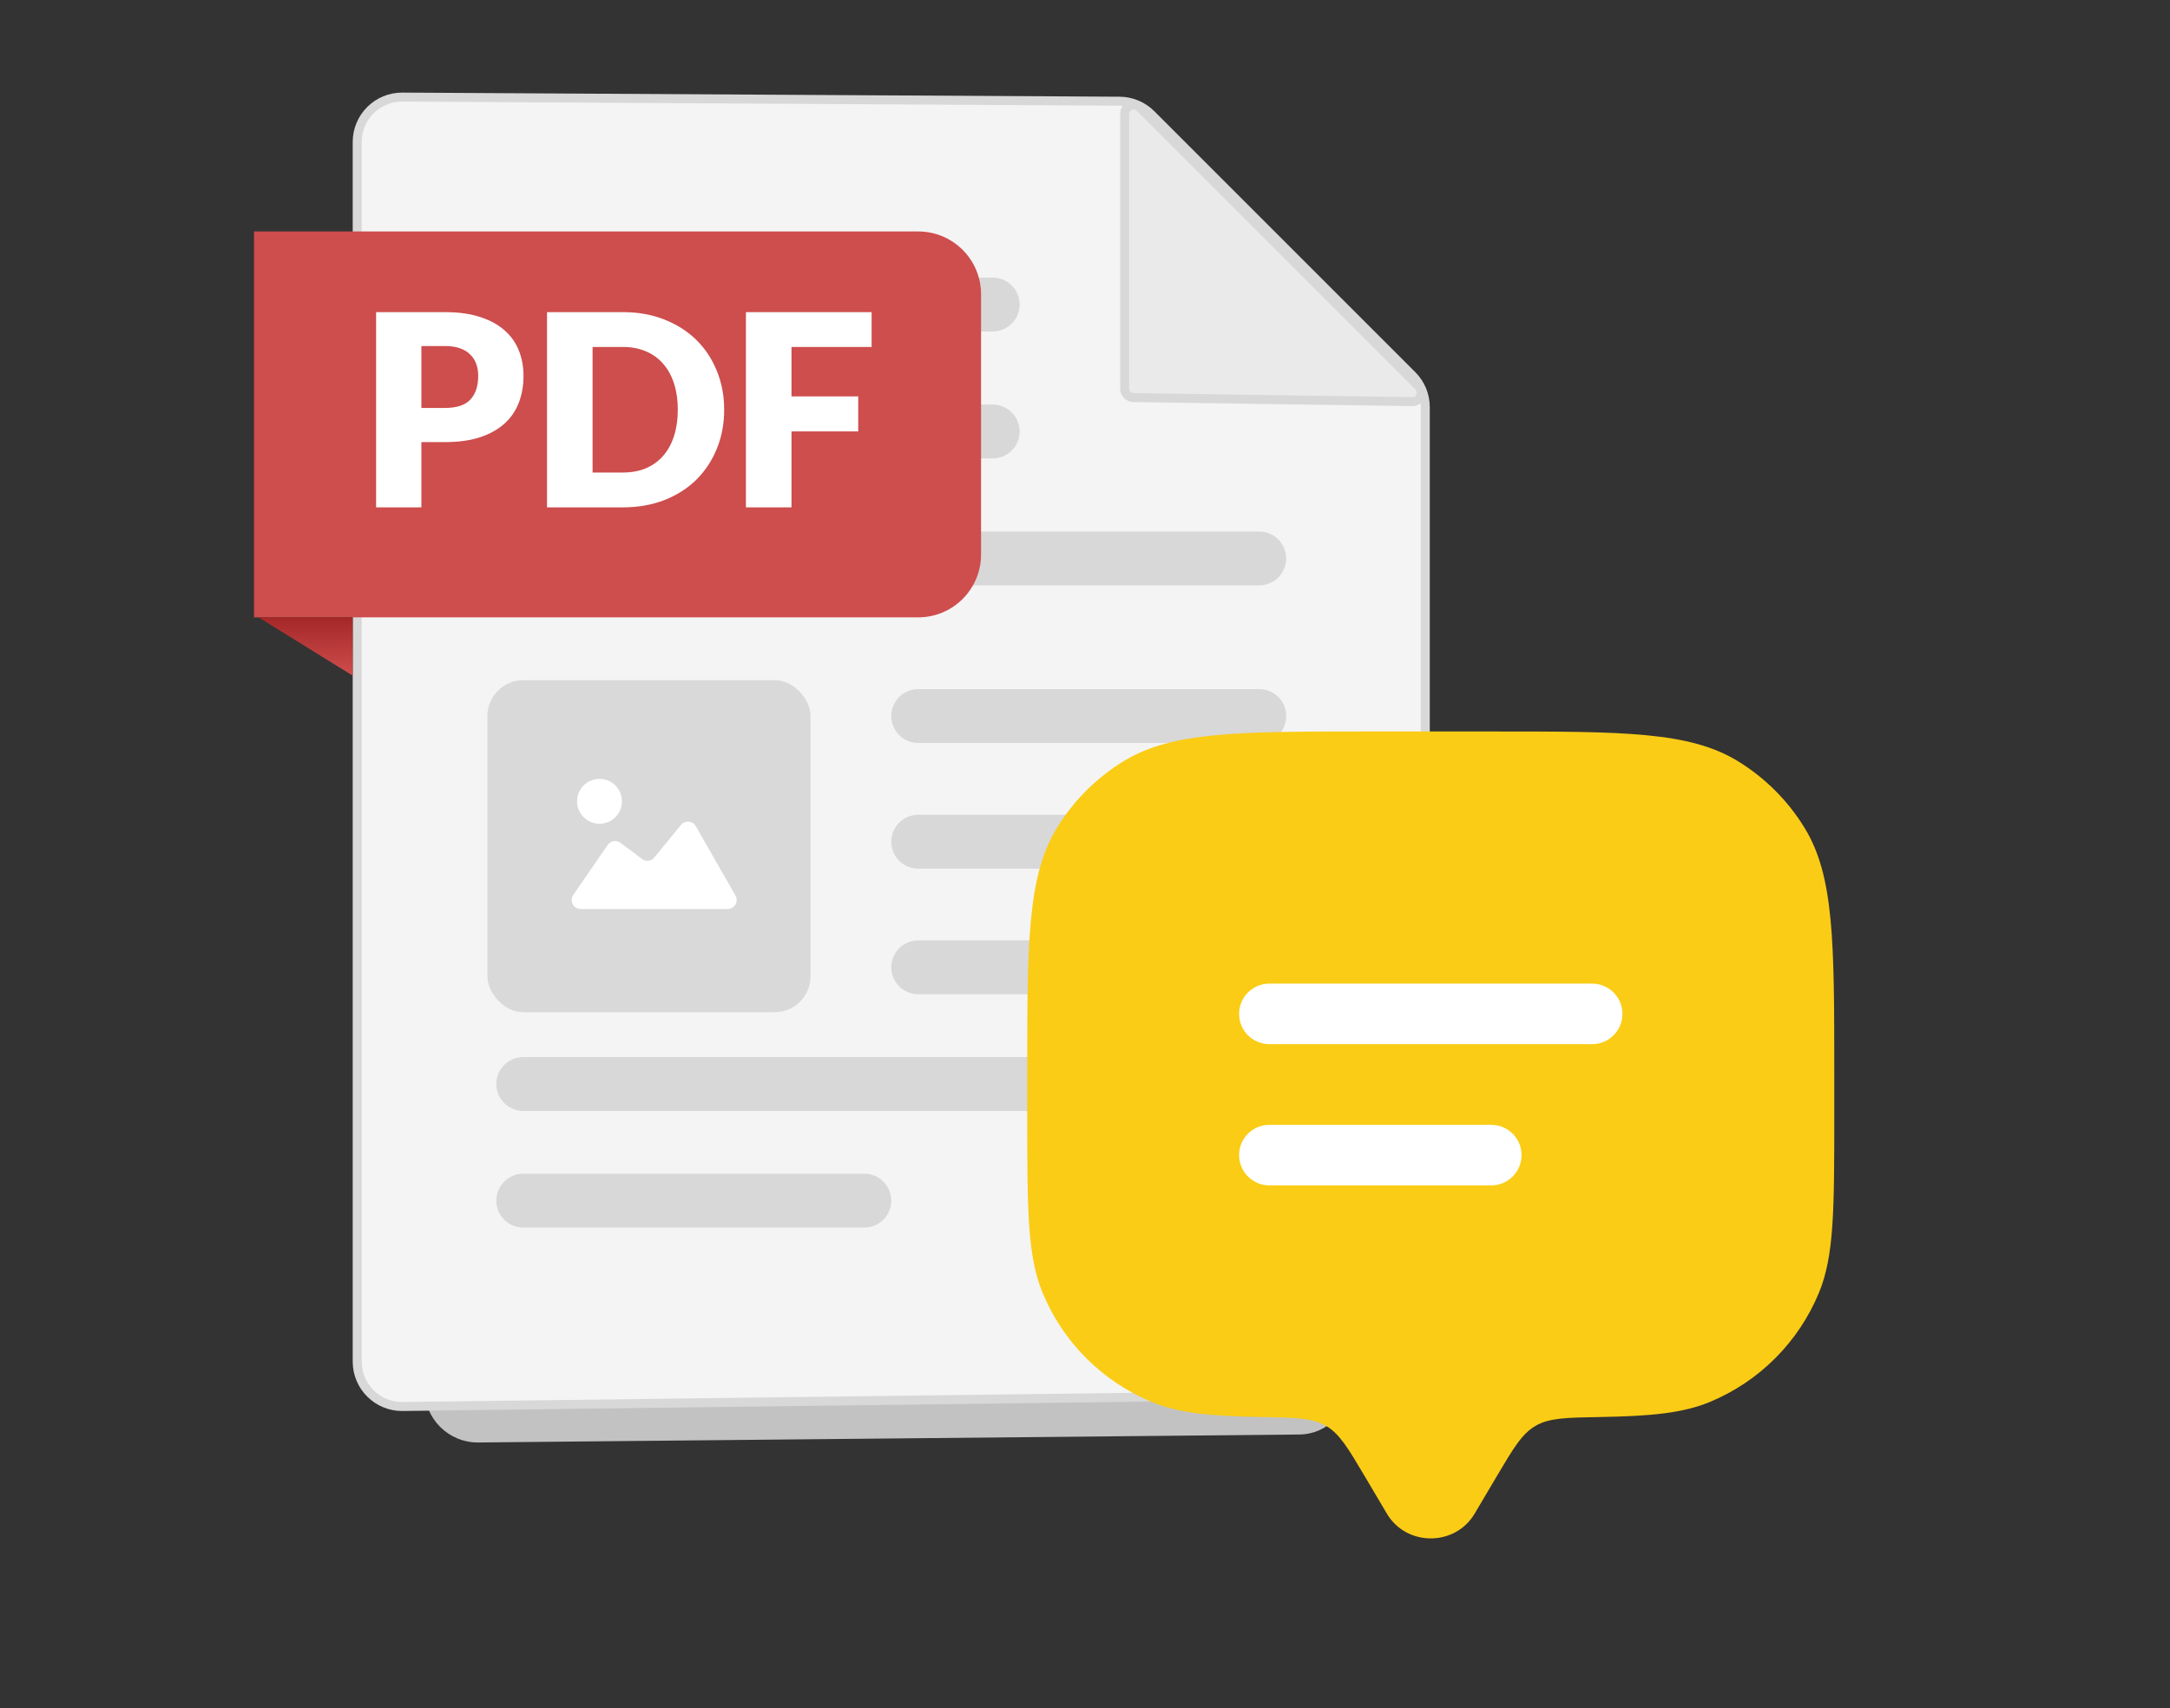 <svg width="188" height="148" viewBox="0 0 188 148" fill="none" xmlns="http://www.w3.org/2000/svg">
<rect x="0" y="0" width="188" height="148" fill="#333333" stroke="none"/>
<path d="M112.587 124.296L41.443 124.987C38.873 125.012 36.777 122.936 36.777 120.366L74.88 119.978L116.863 119.978C116.863 122.346 114.955 124.273 112.587 124.296Z" fill="#C2C2C2"/>
<path d="M122.343 32.523L99.728 9.908C99.005 9.184 98.025 8.775 97.001 8.769L34.858 8.412C32.702 8.4 30.947 10.144 30.947 12.3V117.982C30.947 120.149 32.718 121.897 34.884 121.87L119.643 120.802C121.771 120.775 123.482 119.042 123.482 116.914V35.272C123.482 34.241 123.072 33.252 122.343 32.523Z" fill="#F4F4F4" stroke="#D8D8D8" stroke-width="0.778" stroke-linecap="round"/>
<path d="M97.434 33.673V9.878C97.434 9.186 98.271 8.839 98.761 9.328L122.906 33.473C123.399 33.967 123.043 34.811 122.345 34.8L98.2 34.451C97.775 34.444 97.434 34.098 97.434 33.673Z" fill="#EBEAEA" stroke="#D8D8D8" stroke-width="0.778" stroke-linecap="round"/>
<path d="M79.551 62.042L109.1 62.042" stroke="#D8D8D8" stroke-width="4.666" stroke-linecap="round"/>
<path d="M79.551 72.931L109.1 72.931" stroke="#D8D8D8" stroke-width="4.666" stroke-linecap="round"/>
<path d="M79.551 83.815L109.1 83.815" stroke="#D8D8D8" stroke-width="4.666" stroke-linecap="round"/>
<path d="M45.332 93.927L109.095 93.927" stroke="#D8D8D8" stroke-width="4.666" stroke-linecap="round"/>
<path d="M45.332 48.388L109.095 48.388" stroke="#D8D8D8" stroke-width="4.666" stroke-linecap="round"/>
<path d="M45.004 37.388H86.004" stroke="#D8D8D8" stroke-width="4.666" stroke-linecap="round"/>
<path d="M45.004 26.388H86.004" stroke="#D8D8D8" stroke-width="4.666" stroke-linecap="round"/>
<path d="M45.332 104.032L74.881 104.032" stroke="#D8D8D8" stroke-width="4.666" stroke-linecap="round"/>
<rect x="42.227" y="58.935" width="27.994" height="28.771" rx="3.11" fill="#D9D9D9"/>
<circle cx="51.94" cy="69.431" r="1.944" fill="white"/>
<path d="M52.648 73.21L49.667 77.545C49.313 78.061 49.682 78.763 50.308 78.763H63.042C63.639 78.763 64.014 78.118 63.717 77.6L60.278 71.58C60.007 71.107 59.346 71.052 59.001 71.474L56.689 74.299C56.425 74.621 55.954 74.678 55.621 74.428L53.755 73.029C53.401 72.764 52.898 72.846 52.648 73.21Z" fill="white"/>
<path d="M22.008 20.055L79.55 20.055C82.557 20.055 84.994 22.492 84.994 25.498V48.049C84.994 51.055 82.557 53.492 79.55 53.492L22.008 53.492V20.055Z" fill="#CE4D4D"/>
<path d="M30.559 58.545L22.395 53.491H30.559V58.545Z" fill="url(#paint0_linear_1_1995)"/>
<path d="M36.507 38.307V43.961H32.583V27.045H38.55C39.742 27.045 40.764 27.189 41.615 27.475C42.475 27.754 43.179 28.141 43.728 28.636C44.286 29.131 44.696 29.716 44.959 30.389C45.222 31.062 45.354 31.79 45.354 32.572C45.354 33.416 45.218 34.19 44.948 34.894C44.677 35.598 44.263 36.202 43.705 36.705C43.148 37.208 42.44 37.603 41.581 37.889C40.729 38.168 39.719 38.307 38.55 38.307H36.507ZM36.507 35.347H38.55C39.572 35.347 40.307 35.103 40.756 34.615C41.205 34.128 41.43 33.446 41.43 32.572C41.43 32.185 41.372 31.833 41.255 31.515C41.139 31.198 40.961 30.927 40.721 30.703C40.489 30.47 40.191 30.292 39.828 30.169C39.471 30.045 39.046 29.983 38.55 29.983H36.507V35.347ZM62.739 35.498C62.739 36.721 62.526 37.851 62.1 38.888C61.682 39.917 61.09 40.811 60.324 41.57C59.558 42.321 58.633 42.909 57.549 43.334C56.473 43.752 55.277 43.961 53.962 43.961H47.39V27.045H53.962C55.277 27.045 56.473 27.258 57.549 27.684C58.633 28.11 59.558 28.698 60.324 29.449C61.09 30.2 61.682 31.093 62.1 32.131C62.526 33.16 62.739 34.282 62.739 35.498ZM58.722 35.498C58.722 34.662 58.613 33.907 58.397 33.234C58.18 32.56 57.867 31.991 57.456 31.527C57.054 31.055 56.558 30.695 55.97 30.447C55.382 30.192 54.712 30.064 53.962 30.064H51.338V40.943H53.962C54.712 40.943 55.382 40.819 55.97 40.571C56.558 40.316 57.054 39.956 57.456 39.492C57.867 39.019 58.18 38.447 58.397 37.773C58.613 37.1 58.722 36.341 58.722 35.498ZM75.514 27.045V30.064H68.572V34.348H74.353V37.378H68.572V43.961H64.624V27.045H75.514Z" fill="white"/>
<rect x="100.293" y="80.052" width="48.405" height="32.27" fill="white"/>
<path fill-rule="evenodd" clip-rule="evenodd" d="M129.649 127.956L127.754 131.157C126.065 134.011 121.845 134.011 120.156 131.157L118.261 127.956C116.791 125.472 116.056 124.23 114.875 123.544C113.695 122.857 112.209 122.831 109.236 122.78C104.847 122.705 102.095 122.436 99.787 121.48C95.504 119.706 92.101 116.303 90.327 112.02C88.996 108.808 88.996 104.735 88.996 96.591V93.095C88.996 81.651 88.996 75.93 91.572 71.726C93.013 69.374 94.991 67.397 97.343 65.956C101.546 63.38 107.268 63.38 118.711 63.38H129.199C140.643 63.38 146.364 63.38 150.568 65.956C152.92 67.397 154.897 69.374 156.338 71.726C158.914 75.93 158.914 81.651 158.914 93.095V96.591C158.914 104.735 158.914 108.808 157.584 112.02C155.809 116.303 152.407 119.706 148.124 121.48C145.815 122.436 143.063 122.705 138.674 122.78C135.701 122.831 134.215 122.857 133.035 123.544C131.854 124.23 131.119 125.472 129.649 127.956ZM109.971 97.465C108.523 97.465 107.35 98.639 107.35 100.087C107.35 101.535 108.523 102.709 109.971 102.709H129.199C130.647 102.709 131.821 101.535 131.821 100.087C131.821 98.639 130.647 97.465 129.199 97.465H109.971ZM107.35 87.851C107.35 86.403 108.523 85.229 109.971 85.229H137.939C139.387 85.229 140.561 86.403 140.561 87.851C140.561 89.299 139.387 90.473 137.939 90.473H109.971C108.523 90.473 107.35 89.299 107.35 87.851Z" fill="#FACC15"/>
<defs>
<linearGradient id="paint0_linear_1_1995" x1="26.477" y1="53.491" x2="26.477" y2="58.545" gradientUnits="userSpaceOnUse">
<stop stop-color="#A52727"/>
<stop offset="1" stop-color="#CE4D4D"/>
</linearGradient>
</defs>
</svg>
